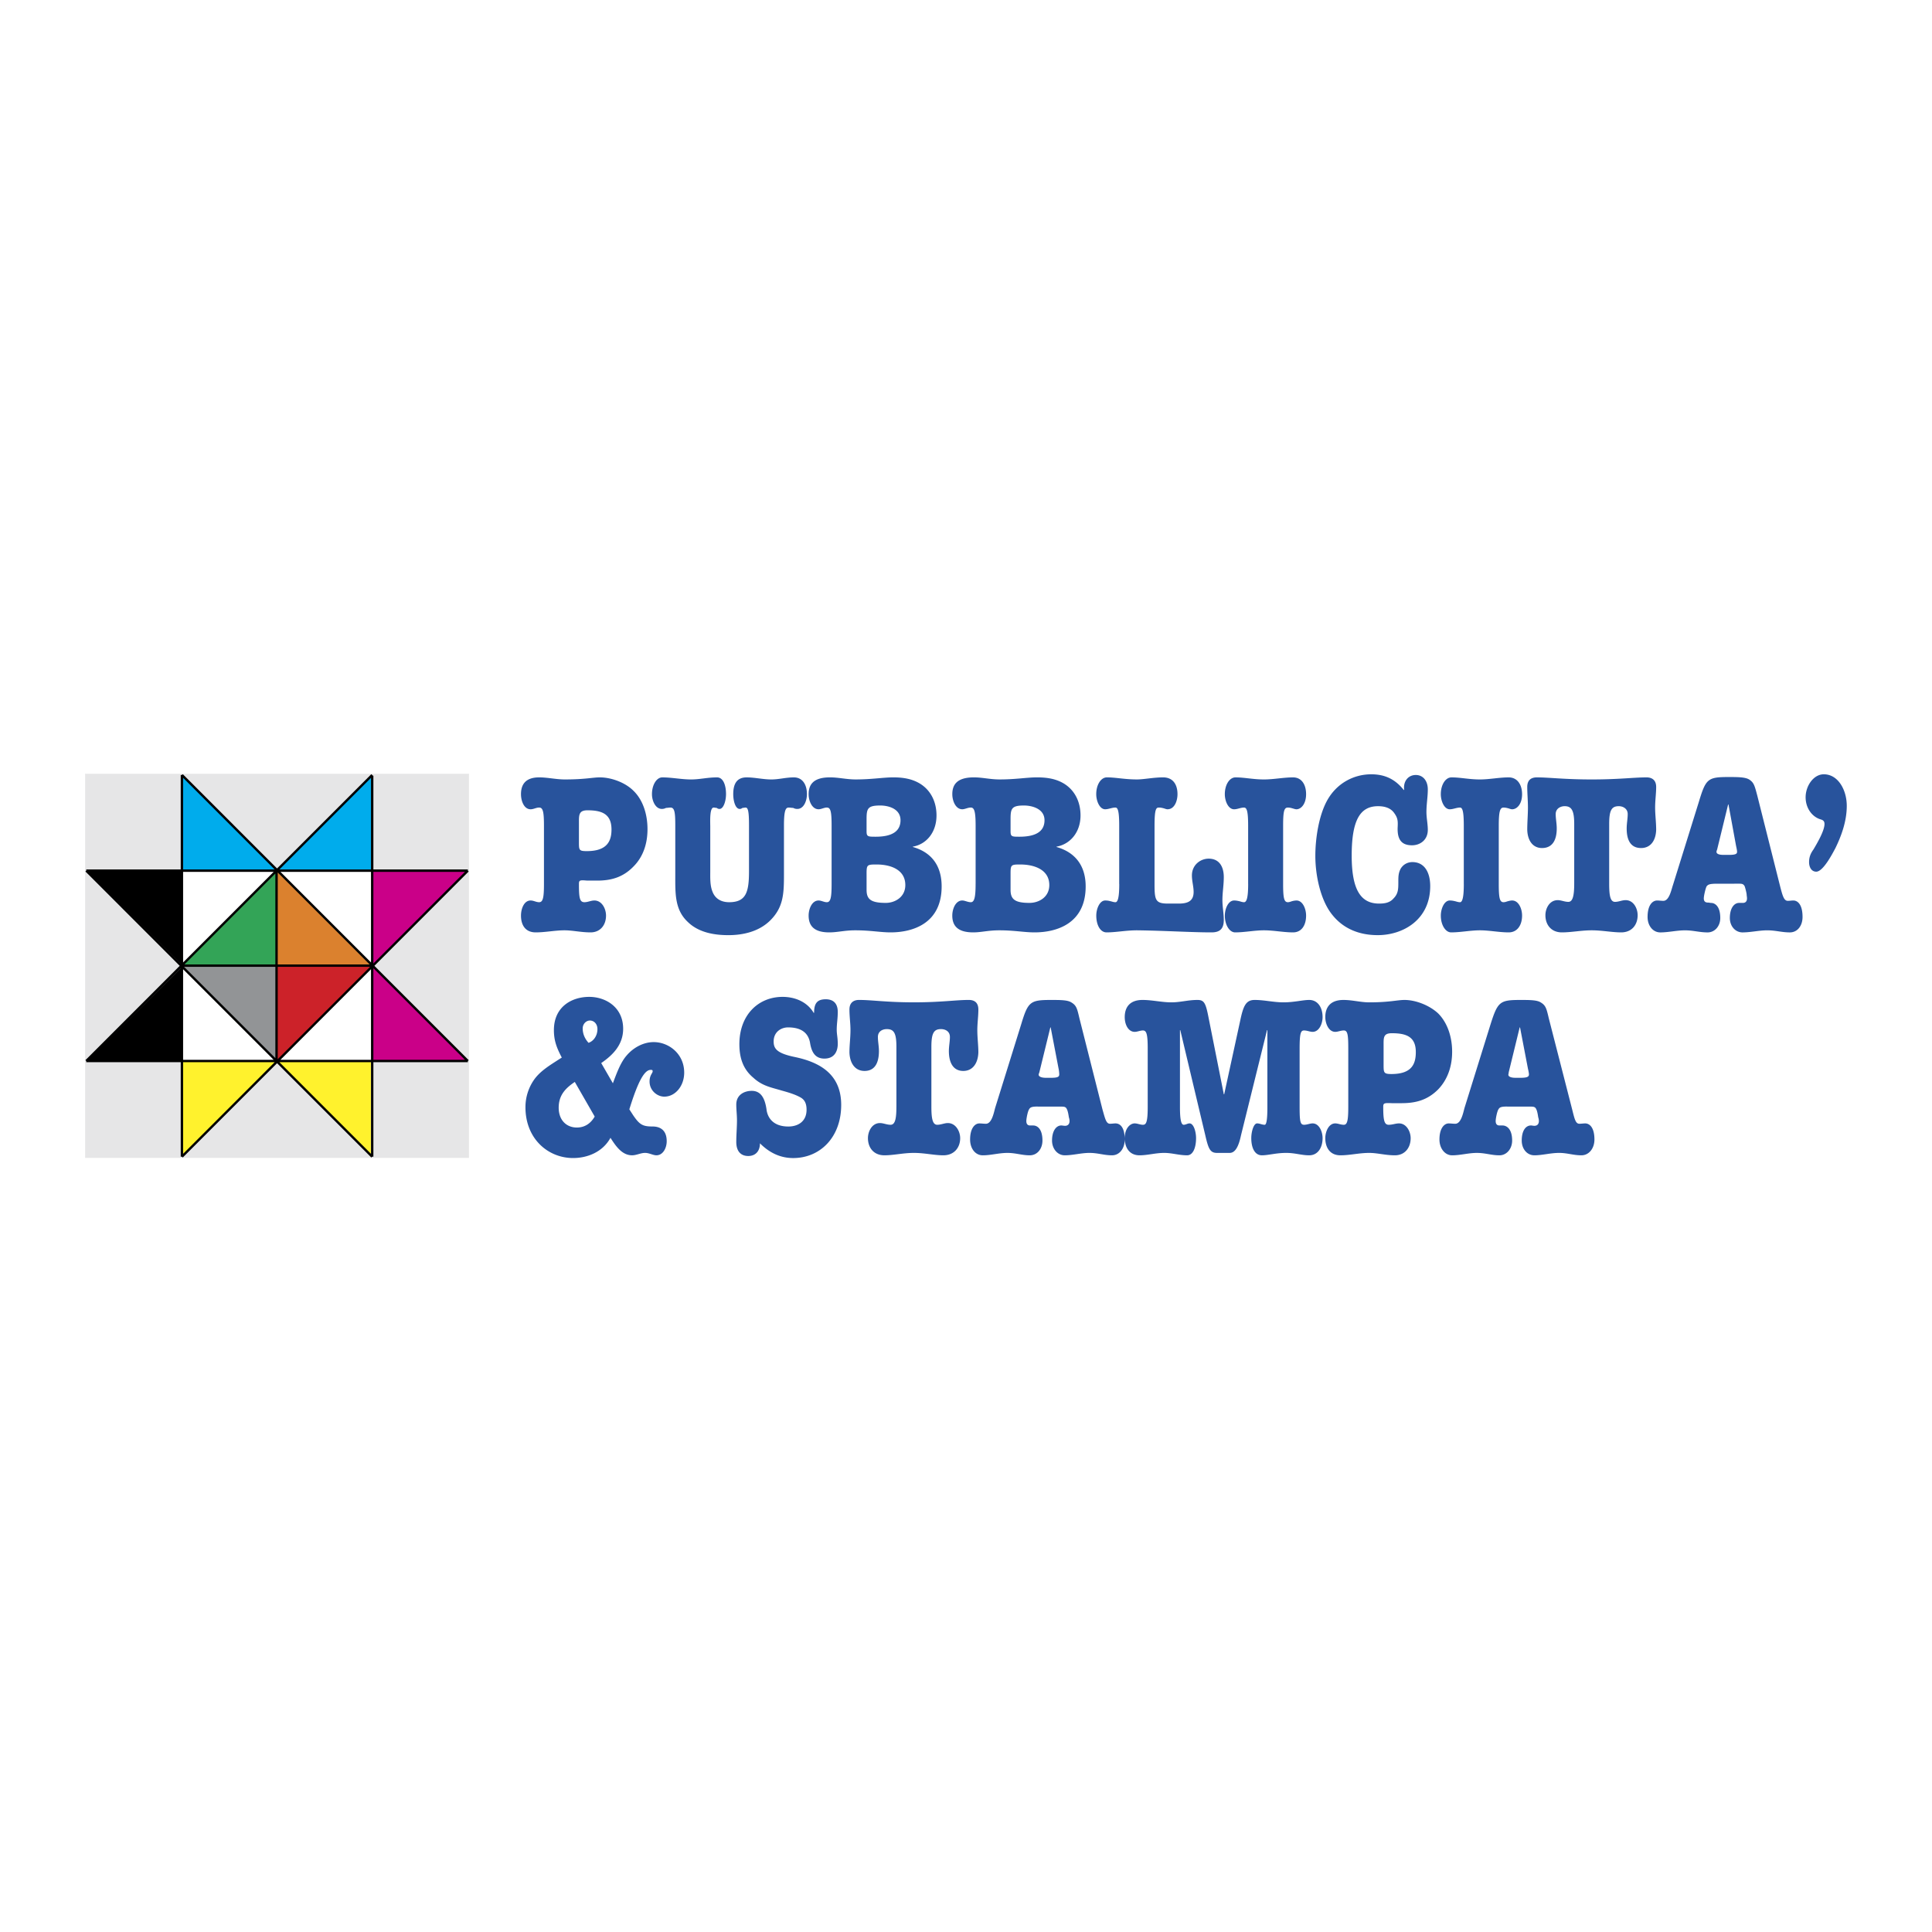 <svg xmlns="http://www.w3.org/2000/svg" width="2500" height="2500" viewBox="0 0 192.756 192.756"><path fill-rule="evenodd" clip-rule="evenodd" fill="#fff" d="M0 0h192.756v192.756H0V0z"/><path fill-rule="evenodd" clip-rule="evenodd" fill="#e6e6e7" stroke="#e6e6e7" stroke-width=".031" stroke-miterlimit="2.613" d="M8.504 77.217H46.78v38.288H8.504V77.217z"/><path fill-rule="evenodd" clip-rule="evenodd" fill="#fff" stroke="#fff" stroke-width=".03" stroke-miterlimit="2.613" d="M18.15 86.866h18.984v18.99H18.15v-18.99z"/><path fill-rule="evenodd" clip-rule="evenodd" stroke="#000" stroke-width=".029" stroke-miterlimit="2.613" d="M18.116 96.516v9.34H8.709l9.407-9.34zM8.641 86.832h9.475v9.409l-9.475-9.409z"/><path fill-rule="evenodd" clip-rule="evenodd" fill="#929496" stroke="#929496" stroke-width=".029" stroke-miterlimit="2.613" d="M18.218 96.378l9.304 9.307v-9.307h-9.304z"/><path fill-rule="evenodd" clip-rule="evenodd" fill="#cc2229" stroke="#cc2229" stroke-width=".029" stroke-miterlimit="2.613" d="M27.591 96.344v9.512l9.543-9.512h-9.543z"/><path fill-rule="evenodd" clip-rule="evenodd" fill="#db812e" stroke="#db812e" stroke-width=".029" stroke-miterlimit="2.613" d="M27.591 96.31h9.406l-9.406-9.41v9.41z"/><path fill-rule="evenodd" clip-rule="evenodd" fill="#33a457" stroke="#9fc54d" stroke-width=".029" stroke-miterlimit="2.613" d="M27.591 86.9l-9.407 9.41h9.407V86.9z"/><path fill-rule="evenodd" clip-rule="evenodd" fill="#fff22d" stroke="#fff22d" stroke-width=".029" stroke-miterlimit="2.613" d="M27.556 105.891h-9.338v9.409l9.338-9.409zM27.659 105.856h9.338v9.375l-9.338-9.375z"/><path fill-rule="evenodd" clip-rule="evenodd" fill="#ca0088" stroke="#ca0088" stroke-width=".029" stroke-miterlimit="2.613" d="M37.134 96.412v9.375h9.407l-9.407-9.375zM46.541 86.9h-9.338v9.41l9.338-9.41z"/><path fill-rule="evenodd" clip-rule="evenodd" fill="#00acec" stroke="#00acec" stroke-width=".029" stroke-miterlimit="2.613" d="M18.218 77.491v9.341h9.373l-9.373-9.341zM37.134 77.422v9.341h-9.406l9.406-9.341z"/><path d="M8.606 86.866l28.527 28.536m.001-38.082L8.606 105.856M18.15 77.32l28.527 28.537M8.606 86.866h38.071m-9.543-9.478v38.014m9.543-28.536L18.15 115.402m0-38.082v38.083m-9.544-9.547h38.071m-19.086-18.99v18.99m-9.441-9.512h18.984" fill="none" stroke="#000" stroke-width=".237" stroke-miterlimit="2.613"/><path d="M59.983 106.062c1.094-.753 2.189-1.779 2.189-3.422 0-2.155-1.745-3.182-3.386-3.182-1.71 0-3.523.957-3.523 3.318 0 1.096.308 1.813.787 2.737l-.376.239c-.787.514-1.71 1.062-2.326 1.883a4.778 4.778 0 0 0-.923 2.84c0 3.147 2.257 5.063 4.754 5.063 1.402 0 2.942-.581 3.729-2.019.582.924 1.197 1.745 2.155 1.745.444 0 .855-.239 1.299-.239.411 0 .787.239 1.129.239.65 0 1.026-.719 1.026-1.403 0-1.163-.718-1.471-1.403-1.471-.992 0-1.299-.172-1.949-1.129l-.376-.582c.855-2.771 1.505-3.936 2.121-3.936.137 0 .205 0 .205.138 0 .205-.308.376-.308 1.026 0 .89.753 1.505 1.471 1.505 1.095 0 1.984-1.061 1.984-2.395 0-1.882-1.539-3.046-3.044-3.046-.992 0-1.984.514-2.668 1.301-.616.685-.992 1.711-1.403 2.806l-1.164-2.016zm-1.265-2.02c-.342-.376-.582-.854-.582-1.437 0-.444.342-.787.718-.787.411 0 .752.343.752.855.001.651-.375 1.199-.888 1.369zm.615 7.357c-.411.718-1.026 1.095-1.779 1.095-1.026 0-1.813-.719-1.813-1.984 0-1.301.752-1.985 1.607-2.566l1.985 3.455zM78.078 99.458c-2.395 0-4.31 1.778-4.31 4.722 0 1.437.41 2.532 1.402 3.353.89.821 1.779.958 2.805 1.267.616.171 1.334.376 1.881.685.444.239.615.649.615 1.231 0 1.231-.923 1.677-1.812 1.677-1.676 0-2.121-1.061-2.189-1.745-.171-1.129-.582-1.813-1.471-1.813-.719 0-1.54.376-1.54 1.368 0 .514.069 1.026.069 1.574 0 .719-.069 1.438-.069 2.155 0 .924.445 1.403 1.198 1.403.684 0 1.163-.444 1.163-1.266.957.958 2.052 1.471 3.317 1.471 2.668 0 4.789-2.053 4.789-5.304 0-3.216-2.36-4.311-4.686-4.79-1.779-.376-2.053-.855-2.053-1.54 0-.957.752-1.402 1.437-1.402 1.402 0 2.018.615 2.189 1.506.137.854.445 1.607 1.437 1.607s1.334-.719 1.334-1.471c0-.616-.103-.958-.103-1.403 0-.616.103-1.095.103-1.779 0-.89-.479-1.266-1.198-1.266-.855 0-1.163.41-1.163 1.334l-.034.034c-.683-1.164-1.948-1.608-3.111-1.608zM89.434 110.407c0 1.129-.103 1.812-.581 1.812-.377 0-.719-.171-1.061-.171-.787 0-1.197.821-1.197 1.506 0 .958.582 1.711 1.642 1.711.924 0 1.881-.239 2.942-.239 1.06 0 2.018.239 2.942.239 1.061 0 1.676-.753 1.676-1.711 0-.685-.444-1.506-1.231-1.506-.342 0-.684.171-1.06.171-.479 0-.582-.684-.582-1.812v-5.954c0-1.368.239-1.779.958-1.779.411 0 .89.205.89.787 0 .444-.103.924-.103 1.402 0 1.13.41 1.985 1.437 1.985.958 0 1.47-.787 1.505-1.848 0-.719-.104-1.472-.104-2.225 0-.684.104-1.368.104-2.053s-.377-.958-.958-.958c-1.3 0-2.737.239-5.473.239s-4.173-.239-5.473-.239c-.547 0-.958.273-.958.958s.103 1.369.103 2.053c0 .753-.103 1.506-.103 2.225.034 1.061.547 1.848 1.505 1.848 1.06 0 1.437-.855 1.437-1.985 0-.479-.103-.958-.103-1.402 0-.582.479-.787.889-.787.719 0 .958.411.958 1.779v5.954h-.001zM105.441 110.407h.412c.273 0 .479 0 .58.239.104.171.172.581.207.821.033.103.068.239.068.376 0 .308-.172.479-.445.479-.137 0-.273-.034-.377-.034-.512 0-.924.547-.924 1.505 0 .821.549 1.472 1.266 1.472.822 0 1.643-.239 2.463-.239.855 0 1.438.239 2.258.239.752 0 1.266-.685 1.266-1.574 0-1.197-.445-1.608-.924-1.608-.17 0-.342.034-.547.034-.377 0-.479-.479-.752-1.437l-2.293-9.067c-.238-1.026-.307-1.301-.82-1.608-.377-.239-1.129-.239-2.018-.239-2.088 0-2.293.171-2.977 2.429l-2.6 8.35c-.137.513-.342 1.573-.924 1.573-.238 0-.443-.034-.648-.034-.445 0-.924.479-.924 1.608 0 .89.512 1.574 1.266 1.574.82 0 1.607-.239 2.463-.239.82 0 1.436.239 2.223.239.752 0 1.266-.65 1.266-1.472 0-1.163-.514-1.505-.924-1.505h-.309c-.238 0-.375-.138-.375-.445 0-.239.137-.958.273-1.163.102-.171.205-.309 1.025-.273h1.745v-.001zm-.648-7.904h.033l.787 4.105c.035.137.068.445.068.582 0 .239-.137.342-.82.342h-.514c-.479 0-.719-.137-.719-.308 0-.068.035-.137.068-.239l1.097-4.482zM120.561 101.442c-.273-1.403-.443-1.677-1.094-1.677-.957 0-1.676.239-2.6.239-.957 0-1.916-.239-2.873-.239-1.301 0-1.779.753-1.779 1.711 0 .787.377 1.472.992 1.472.273 0 .547-.138.82-.138.342 0 .48.308.48 1.779v5.852c0 1.573-.172 1.778-.48 1.778-.273 0-.547-.137-.82-.137-.445 0-.992.479-.992 1.472 0 .958.479 1.711 1.471 1.711.822 0 1.607-.239 2.463-.239.787 0 1.471.239 2.293.239.58 0 .889-.753.889-1.711 0-.65-.24-1.472-.65-1.472-.205 0-.375.137-.582.137-.238 0-.375-.444-.375-1.778v-7.665h.033l2.498 10.505c.307 1.334.479 1.745 1.162 1.745h1.266c.547 0 .891-.616 1.129-1.745l2.6-10.505h.035v7.665c0 1.334-.104 1.778-.273 1.778-.275 0-.48-.137-.754-.137-.342 0-.58.821-.58 1.472 0 .958.342 1.711 1.059 1.711.65 0 1.402-.239 2.43-.239.889 0 1.506.239 2.291.239.855 0 1.334-.753 1.334-1.711 0-.65-.342-1.472-.992-1.472-.273 0-.547.137-.854.137-.377 0-.445-.308-.445-1.778v-5.852c0-1.574.137-1.779.445-1.779.307 0 .58.138.854.138.65 0 .992-.822.992-1.472 0-.958-.479-1.711-1.334-1.711-.65 0-1.504.239-2.564.239-.992 0-1.916-.239-2.873-.239-.855 0-1.129.547-1.438 2.019l-1.607 7.391h-.038l-1.539-7.733zM138.041 104.111c0-.65.033-1.026.82-1.026 1.438 0 2.395.342 2.395 1.881 0 1.198-.41 2.19-2.43 2.19-.785 0-.785-.137-.785-.958v-2.087zm1.777 5.953c1.369 0 2.566-.273 3.66-1.368.924-.958 1.402-2.259 1.402-3.764 0-1.438-.443-2.875-1.402-3.832-.889-.821-2.258-1.335-3.352-1.335-.719 0-1.471.239-3.523.239-.855 0-1.676-.239-2.564-.239-1.334 0-1.814.753-1.814 1.711 0 .649.342 1.472.992 1.472.273 0 .549-.138.855-.138.377 0 .445.411.445 1.779v5.852c0 1.368-.104 1.778-.445 1.778-.307 0-.582-.137-.855-.137-.65 0-.992.821-.992 1.472 0 .958.48 1.711 1.506 1.711.957 0 1.881-.239 2.873-.239.82 0 1.607.239 2.566.239.99 0 1.572-.753 1.572-1.711 0-.65-.41-1.472-1.162-1.472-.342 0-.65.137-1.027.137-.443 0-.547-.444-.547-1.778 0-.377.068-.411.855-.377h.957zM152.27 110.407h.41c.273 0 .479 0 .582.239.104.171.172.581.205.821.035.103.068.239.068.376 0 .308-.17.479-.445.479-.137 0-.238-.034-.342-.034-.547 0-.924.547-.924 1.505 0 .821.514 1.472 1.266 1.472.787 0 1.609-.239 2.463-.239.822 0 1.404.239 2.225.239.752 0 1.299-.685 1.299-1.574 0-1.197-.479-1.608-.924-1.608-.17 0-.375.034-.58.034-.377 0-.48-.479-.719-1.437l-2.326-9.067c-.24-1.026-.309-1.301-.82-1.608-.377-.239-1.129-.239-2.02-.239-2.051 0-2.258.171-2.975 2.429l-2.6 8.35c-.137.513-.342 1.573-.924 1.573-.24 0-.445-.034-.65-.034-.443 0-.924.479-.924 1.608 0 .89.547 1.574 1.266 1.574.822 0 1.643-.239 2.463-.239.855 0 1.438.239 2.258.239.719 0 1.266-.65 1.266-1.472 0-1.163-.547-1.505-.957-1.505h-.309c-.238 0-.377-.138-.377-.445 0-.239.139-.958.275-1.163.102-.171.205-.309 1.025-.273h1.745v-.001zm-.651-7.904h.035l.787 4.105c.033.137.102.445.102.582 0 .239-.17.342-.855.342h-.479c-.512 0-.719-.137-.719-.308 0-.068.035-.137.035-.239l1.094-4.482zM57.76 81.905c0-.684.068-1.061.855-1.061 1.402 0 2.394.342 2.394 1.917 0 1.164-.444 2.155-2.462 2.155-.787 0-.787-.103-.787-.923v-2.088zm1.813 5.953c1.368 0 2.565-.308 3.626-1.403.958-.958 1.402-2.258 1.402-3.729 0-1.472-.445-2.909-1.402-3.833-.855-.855-2.258-1.334-3.353-1.334-.718 0-1.471.206-3.489.206-.889 0-1.71-.206-2.565-.206-1.368 0-1.813.719-1.813 1.677 0 .684.308 1.505.958 1.505.308 0 .547-.171.855-.171.376 0 .479.411.479 1.813V88.2c0 1.369-.103 1.813-.479 1.813-.308 0-.547-.171-.855-.171-.65 0-.958.821-.958 1.506 0 .958.445 1.676 1.471 1.676.958 0 1.916-.206 2.873-.206.821 0 1.642.206 2.6.206.958 0 1.54-.718 1.54-1.676 0-.685-.411-1.506-1.163-1.506-.342 0-.65.171-.992.171-.479 0-.547-.444-.547-1.813 0-.376.068-.41.821-.342h.991zM70.861 82.35c0-.411-.069-1.779.342-1.779.103 0 .205.034.308.034a.392.392 0 0 0 .274.103c.411 0 .65-.821.65-1.471 0-.958-.308-1.677-.889-1.677-.992 0-1.71.206-2.6.206-.958 0-1.915-.206-2.873-.206-.547 0-1.026.719-1.026 1.677 0 .65.342 1.471.992 1.471a.902.902 0 0 0 .41-.103c.137 0 .274-.034.445-.034.41 0 .479.479.479 1.779v4.927c0 1.848-.068 3.49 1.266 4.722 1.095 1.061 2.668 1.301 4.036 1.301 1.437 0 3.01-.342 4.139-1.437 1.368-1.334 1.402-2.738 1.402-4.654V82.35c0-1.608.206-1.779.479-1.779.137 0 .308.034.444.034a.82.82 0 0 0 .411.103c.65 0 .958-.821.958-1.471 0-.958-.444-1.677-1.3-1.677-.821 0-1.471.206-2.257.206-.821 0-1.642-.206-2.462-.206-1.027 0-1.334.719-1.334 1.677 0 .65.205 1.471.65 1.471.103 0 .171-.034.273-.103.103 0 .205-.034.308-.034.239 0 .342.342.342 1.779v4.55c0 2.087-.274 3.113-1.984 3.113-.649 0-1.368-.239-1.676-1.095-.239-.616-.205-1.368-.205-2.019V82.35h-.002zM82.969 88.2c0 1.369-.103 1.813-.479 1.813-.274 0-.548-.171-.821-.171-.65 0-.992.821-.992 1.506 0 .958.479 1.676 2.052 1.676.855 0 1.505-.206 2.6-.206 1.539 0 2.497.206 3.523.206 2.223 0 5.096-.89 5.096-4.585 0-2.122-1.06-3.421-2.873-3.935v-.035c1.368-.239 2.36-1.437 2.36-3.113 0-1.369-.581-2.498-1.607-3.148-.821-.513-1.744-.65-2.702-.65-1.026 0-2.121.206-3.763.206-.924 0-1.676-.206-2.565-.206-1.642 0-2.121.719-2.121 1.677 0 .684.342 1.505.992 1.505.273 0 .547-.171.821-.171.376 0 .479.376.479 1.813V88.2zm3.489-6.467c0-1.061.103-1.368 1.368-1.368.787 0 2.018.308 2.018 1.471 0 1.129-.889 1.643-2.463 1.643-.787 0-.923 0-.923-.547v-1.199zm0 5.475c0-.924.034-.958.992-.958 1.471 0 2.874.548 2.874 2.053 0 1.198-1.026 1.779-1.95 1.779-1.505 0-1.915-.376-1.915-1.3v-1.574h-.001zM97.336 88.2c0 1.369-.137 1.813-.479 1.813-.308 0-.582-.171-.855-.171-.65 0-.992.821-.992 1.506 0 .958.479 1.676 2.086 1.676.822 0 1.471-.206 2.6-.206 1.539 0 2.463.206 3.523.206 2.223 0 5.098-.89 5.098-4.585 0-2.122-1.096-3.421-2.908-3.935v-.035c1.369-.239 2.395-1.437 2.395-3.113 0-1.369-.582-2.498-1.607-3.148-.82-.513-1.744-.65-2.736-.65-1.027 0-2.086.206-3.729.206-.959 0-1.711-.206-2.566-.206-1.675 0-2.154.719-2.154 1.677 0 .684.342 1.505.992 1.505.273 0 .547-.171.855-.171.342 0 .479.376.479 1.813V88.2h-.002zm3.488-6.467c0-1.061.104-1.368 1.334-1.368.787 0 2.053.308 2.053 1.471 0 1.129-.889 1.643-2.496 1.643-.754 0-.891 0-.891-.547v-1.199zm0 5.475c0-.924.035-.958.959-.958 1.471 0 2.906.548 2.906 2.053 0 1.198-1.025 1.779-1.982 1.779-1.473 0-1.883-.376-1.883-1.3v-1.574zM111.668 88.2c0 1.301-.137 1.813-.377 1.813-.205 0-.342-.068-.512-.103-.137-.034-.273-.068-.514-.068-.547 0-.889.821-.889 1.506 0 .958.41 1.676 1.025 1.676.957 0 1.916-.206 3.045-.206 2.805.034 5.369.206 7.422.206.752 0 1.23-.274 1.23-1.232 0-.65-.137-1.334-.137-1.984 0-.753.137-1.505.137-2.292 0-1.129-.512-1.848-1.504-1.848-.82 0-1.676.616-1.676 1.676 0 .582.17 1.095.17 1.643 0 .89-.547 1.163-1.471 1.163h-1.094c-1.232 0-1.334-.342-1.334-1.916v-5.851c0-1.711.17-1.813.443-1.813.172 0 .309.034.445.068s.273.103.41.103c.686 0 .992-.821.992-1.505 0-.958-.445-1.677-1.436-1.677-.959 0-1.916.206-2.6.206-1.266 0-2.088-.206-3.012-.206-.58 0-1.059.719-1.059 1.677 0 .684.342 1.505.889 1.505.342 0 .684-.171 1.025-.171.24 0 .377.342.377 1.813V88.2h.005zM124.529 88.2c0 1.301-.137 1.813-.41 1.813-.172 0-.342-.068-.479-.103-.172-.034-.309-.068-.514-.068-.582 0-.924.821-.924 1.506 0 .958.479 1.676 1.025 1.676.959 0 1.916-.206 2.875-.206.99 0 1.949.206 2.906.206.855 0 1.301-.718 1.301-1.676 0-.685-.344-1.506-.959-1.506a1.99 1.99 0 0 0-.443.068c-.104.034-.275.103-.41.103-.377 0-.48-.376-.48-1.813v-5.816c0-1.472.104-1.813.48-1.813.135 0 .307.034.41.068.137.034.307.103.443.103.445 0 .959-.513.959-1.505 0-.958-.445-1.677-1.301-1.677-.957 0-1.916.206-2.906.206-1.096 0-1.916-.206-2.84-.206-.582 0-1.061.719-1.061 1.677 0 .684.342 1.505.924 1.505.342 0 .65-.171.992-.171.273 0 .41.342.41 1.813V88.2h.002zM131.232 85.395c0 1.95.514 4.38 1.643 5.817 1.197 1.54 2.873 2.087 4.584 2.087 2.531 0 5.234-1.54 5.234-4.893 0-1.334-.549-2.395-1.779-2.395-.445 0-.891.205-1.164.65-.238.445-.238.821-.238 1.334 0 .685 0 1.164-.479 1.643-.377.445-.924.513-1.438.513-1.848 0-2.736-1.402-2.736-4.79 0-3.627.889-4.927 2.633-4.927.582 0 1.232.137 1.609.685.375.513.375.821.342 1.471-.035 1.198.41 1.745 1.436 1.745.787 0 1.574-.513 1.574-1.54 0-.582-.137-1.197-.137-1.779 0-.787.137-1.505.137-2.258 0-.855-.479-1.437-1.197-1.437-.752 0-1.266.616-1.164 1.471l-.033.034c-.889-1.129-1.949-1.574-3.25-1.574-1.744 0-3.455.889-4.412 2.634-.821 1.506-1.165 3.763-1.165 5.509zM146.045 88.2c0 1.301-.137 1.813-.377 1.813-.205 0-.342-.068-.514-.103a2.075 2.075 0 0 0-.512-.068c-.547 0-.891.821-.891 1.506 0 .958.48 1.676 1.027 1.676.957 0 1.916-.206 2.873-.206s1.916.206 2.873.206c.855 0 1.334-.718 1.334-1.676 0-.685-.342-1.506-.992-1.506-.137 0-.273.034-.41.068s-.273.103-.445.103c-.375 0-.479-.376-.479-1.813v-5.816c0-1.472.137-1.813.479-1.813.172 0 .309.034.445.068s.273.103.41.103c.479 0 .992-.513.992-1.505 0-.958-.479-1.677-1.334-1.677-.957 0-1.916.206-2.873.206-1.096 0-1.916-.206-2.84-.206-.58 0-1.061.719-1.061 1.677 0 .684.344 1.505.891 1.505.342 0 .684-.171 1.025-.171.24 0 .377.342.377 1.813V88.2h.002zM157.059 88.166c0 1.164-.137 1.813-.582 1.813-.375 0-.719-.171-1.061-.171-.82 0-1.23.821-1.23 1.505 0 .958.582 1.711 1.643 1.711.957 0 1.914-.206 2.975-.206s2.018.206 2.941.206c1.061 0 1.643-.753 1.643-1.711 0-.684-.41-1.505-1.197-1.505-.377 0-.684.171-1.061.171-.479 0-.582-.65-.582-1.813v-5.954c0-1.369.24-1.779.959-1.779.41 0 .889.24.889.788 0 .479-.102.924-.102 1.437 0 1.129.375 1.951 1.436 1.951.957 0 1.471-.753 1.506-1.814 0-.752-.104-1.505-.104-2.224 0-.719.104-1.403.104-2.053 0-.685-.41-.958-.959-.958-1.299 0-2.736.206-5.473.206-2.77 0-4.207-.206-5.473-.206-.582 0-.957.274-.957.958 0 .649.068 1.334.068 2.053 0 .718-.068 1.471-.068 2.224.033 1.061.547 1.814 1.471 1.814 1.061 0 1.471-.821 1.471-1.951 0-.513-.104-.958-.104-1.437 0-.548.479-.788.891-.788.684 0 .957.411.957 1.779v5.954h-.001zM173.033 88.166h.443c.273 0 .445 0 .582.24.068.171.172.582.205.821 0 .137.035.239.035.411 0 .308-.172.445-.41.445h-.377c-.514 0-.924.547-.924 1.505 0 .821.547 1.437 1.266 1.437.82 0 1.643-.206 2.463-.206.855 0 1.438.206 2.258.206.752 0 1.266-.65 1.266-1.54 0-1.232-.479-1.643-.924-1.643-.172 0-.342.034-.547.034-.377 0-.514-.479-.754-1.402l-2.291-9.102c-.273-1.027-.342-1.301-.82-1.608-.41-.24-1.164-.24-2.053-.24-2.053 0-2.258.171-2.941 2.43l-2.6 8.349c-.172.513-.377 1.574-.959 1.574-.205 0-.41-.034-.615-.034-.479 0-.957.479-.957 1.643 0 .89.547 1.54 1.266 1.54.82 0 1.641-.206 2.463-.206.855 0 1.436.206 2.258.206.717 0 1.266-.616 1.266-1.437 0-1.198-.549-1.505-.924-1.505-.104 0-.172-.035-.309-.035-.273 0-.41-.137-.41-.41 0-.274.172-.992.273-1.198.137-.171.24-.274 1.061-.274h1.71v-.001zm-.617-7.904h.035l.752 4.106c.035.171.104.445.104.616 0 .205-.137.308-.82.308h-.514c-.479 0-.719-.103-.719-.308 0-.069.033-.137.068-.24l1.094-4.482zM184.252 80.399c0-1.574-.855-3.148-2.291-3.148-1.027 0-1.814 1.163-1.814 2.292 0 1.061.617 1.916 1.438 2.189.24.069.445.137.445.479 0 .685-.754 1.951-1.096 2.532-.273.376-.443.752-.443 1.266 0 .513.238.958.717.958.686 0 1.607-1.779 1.916-2.361.614-1.264 1.128-2.701 1.128-4.207z" fill-rule="evenodd" clip-rule="evenodd" fill="#28539c"/></svg>